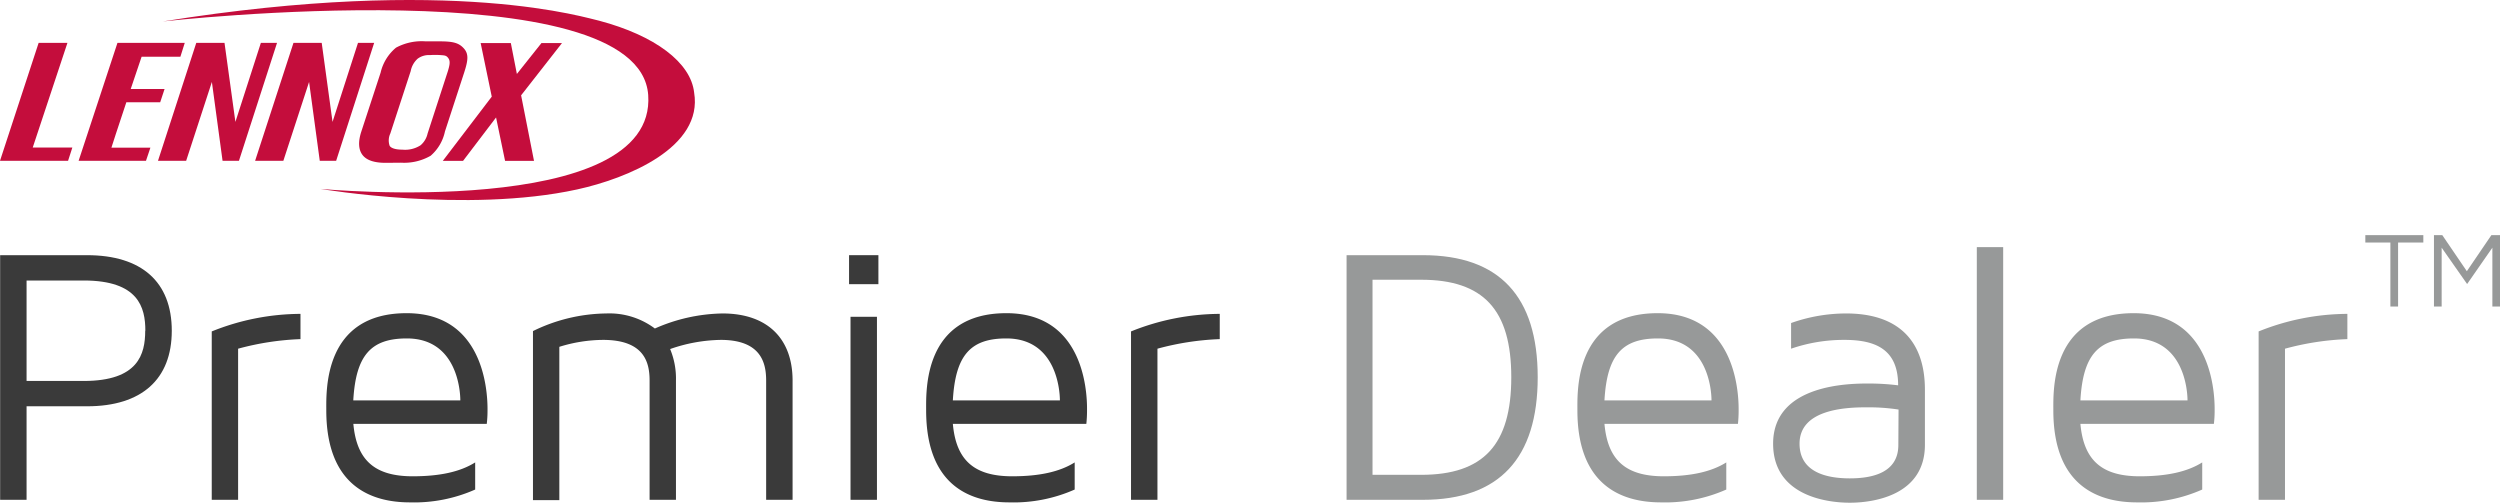 <svg viewBox="0 0 360.34 72.46" xmlns="http://www.w3.org/2000/svg"><g fill="#c40d3c"><g transform="translate(-14.07 -30.82)"><path d="m97.28 58.12c-15.94 3.5-37-.07-37-.07s48.5 4.52 47.22-13.54c-1.3-18.33-69.95-10.6-69.95-10.6 42.07-6.75 61.37-.38 62.9-.1 8 2.13 13.19 6 13.67 10.35 1.32 7.9-9.6 12.37-16.84 13.96z"/><path d="m69.64 54.29q-2.43 0-3.3-1.11c-.58-.74-.69-1.86-.2-3.37l2.79-8.52a6.63 6.63 0 0 1 2.22-3.6 7.8 7.8 0 0 1 4.26-.91h2c1.92 0 2.77.2 3.5 1s.65 1.68.07 3.48l-2.78 8.52a6.34 6.34 0 0 1 -2.06 3.49 7.65 7.65 0 0 1 -4.26 1zm9-13.26c.2-.69.38-1.33.08-1.78s-.54-.44-1.15-.49a11 11 0 0 0 -1.53 0 2.71 2.71 0 0 0 -1.77.52 3.18 3.18 0 0 0 -1 1.78l-2.94 9a2.35 2.35 0 0 0 -.1 1.77c.2.34.83.56 1.84.56a4.11 4.11 0 0 0 2.63-.64 3.09 3.09 0 0 0 1-1.68z"/><path d="m23.88 54s-9.81 0-9.81 0l5.57-17h4.15s-5 15.08-5 15.08h5.71z"/><path d="m40.07 39 .63-2h-9.7l-5.6 17h9.71l.64-1.9h-5.62s1-3.13 2.15-6.54h4.88l.63-1.91h-4.88l1.57-4.65z"/><path d="m65.67 37-3.67 11.39-1.56-11.39h-4.07l-5.53 17h4.07l3.71-11.37s1.52 11.21 1.54 11.37h2.36l5.48-17z"/></g><path d="m81 6.21h-2.96l-3.54 4.45-.87-4.45h-4.35l1.6 7.72-7.06 9.26h2.92l4.76-6.26 1.3 6.26h4.17l-1.86-9.45z"/></g><g transform="translate(-14.07 -30.82)"><path d="m51.67 37-3.67 11.39-1.57-11.39h-4.07l-5.52 17h4.06l3.71-11.37 1.54 11.37h2.36l5.49-17z" fill="#c40d3c"/><g fill="#3a3a3a"><path d="m38.83 78.49c0 7-4.34 10.89-12.21 10.89h-8.72v13.48h-3.81v-35.26h12.53c7.87 0 12.21 3.86 12.21 10.89zm-3.81 0c0-3.38-1-7.24-8.88-7.24h-8.24v14.48h8.24c7.86 0 8.86-3.86 8.86-7.24z"/><path d="m48.39 81.08v21.78h-3.8v-24.27a34.51 34.51 0 0 1 12.79-2.53v3.64a39.62 39.62 0 0 0 -8.99 1.38z"/><path d="m84.34 90.06a15.93 15.93 0 0 1 -.11 1.85h-19.23c.48 5.29 3.12 7.56 8.56 7.56 3.86 0 6.82-.63 9-2v3.91a21.7 21.7 0 0 1 -9.41 1.85c-5.49 0-12.05-2.27-12.05-13.27 0-2.8-.42-14 11.58-14s11.66 13.1 11.66 14.1zm-3.92-1.53c0-1.27-.42-8.93-7.71-8.93-5.18 0-7.35 2.43-7.72 8.93z"/><path d="m128.31 85.68v17.18h-3.81v-17.18c0-2.49-.68-5.87-6.55-5.87a23.08 23.08 0 0 0 -7.29 1.32 11.1 11.1 0 0 1 .84 4.55v17.18h-3.8v-17.18c0-2.54-.69-5.87-6.72-5.87a21.57 21.57 0 0 0 -6.29 1v22.1h-3.8v-24.37a24.54 24.54 0 0 1 10.57-2.54 10.93 10.93 0 0 1 7 2.17 25 25 0 0 1 9.75-2.17c6.4 0 10.1 3.55 10.1 9.68z"/><path d="m140.68 71.78h-4.23v-4.18h4.23zm-.21 4.7h-3.81v26.38h3.81z"/><path d="m170.75 90.06a17.5 17.5 0 0 1 -.1 1.85h-19.24c.47 5.29 3.11 7.56 8.56 7.56 3.86 0 6.82-.63 9-2v3.91a21.73 21.73 0 0 1 -9.41 1.85c-5.5 0-12-2.27-12-13.27 0-2.8-.43-14 11.57-14s11.62 13.1 11.62 14.1zm-3.91-1.53c0-1.27-.42-8.93-7.72-8.93-5.18 0-7.34 2.43-7.71 8.93z"/><path d="m180.9 81.08v21.78h-3.81v-24.27a34.57 34.57 0 0 1 12.79-2.53v3.64a39.61 39.61 0 0 0 -8.98 1.38z"/></g><g fill="#979999"><path d="m219.16 67.6c11 0 16.55 5.92 16.55 17.6s-5.55 17.66-16.55 17.66h-11v-35.26zm12.74 17.6c0-9.72-4-14.06-13-14.06h-7v28.12h7c8.99 0 13-4.33 13-14.06z"/><path d="m264.67 90.06a17.5 17.5 0 0 1 -.1 1.85h-19.24c.47 5.29 3.12 7.56 8.56 7.56 3.86 0 6.82-.63 9-2v3.91a21.73 21.73 0 0 1 -9.41 1.85c-5.5 0-12.05-2.27-12.05-13.27 0-2.8-.42-14 11.57-14s11.67 13.1 11.67 14.1zm-3.91-1.53c0-1.27-.42-8.93-7.72-8.93-5.18 0-7.34 2.43-7.71 8.93z"/><path d="m291.52 87v7.93c0 7.29-7.4 8.35-10.83 8.35s-11.05-1.06-11.05-8.51c0-8.72 11.36-8.67 13.8-8.67a33.72 33.72 0 0 1 4.22.26c0-5-3-6.55-7.71-6.55a23.34 23.34 0 0 0 -7.72 1.27v-3.7a23.72 23.72 0 0 1 7.93-1.38c7.4 0 11.36 3.81 11.36 11zm-3.8 2.85a28.93 28.93 0 0 0 -4.71-.32c-3.17 0-9.56.38-9.56 5.24 0 4.17 4 5 7.24 5s7-.8 7-4.81z"/><path d="m299 102.86v-36.42h3.8v36.42z"/><path d="m333.28 90.06a15.93 15.93 0 0 1 -.11 1.85h-19.24c.48 5.29 3.12 7.56 8.56 7.56 3.86 0 6.82-.63 9-2v3.91a21.67 21.67 0 0 1 -9.41 1.85c-5.49 0-12.05-2.27-12.05-13.27 0-2.8-.42-14 11.58-14s11.67 13.1 11.67 14.1zm-3.91-1.53c0-1.27-.43-8.93-7.72-8.93-5.18 0-7.35 2.43-7.72 8.93z"/><path d="m343.42 81.08v21.78h-3.8v-24.27a34.51 34.51 0 0 1 12.79-2.53v3.64a39.62 39.62 0 0 0 -8.99 1.38z"/><path d="m363.36 64.71v1.07h-3.64v9.22h-1.11v-9.22h-3.61v-1.07zm11.06 0v10.29h-1.11v-8.48l-3.64 5.24-3.67-5.24v8.48h-1.11v-10.29h1.2l3.54 5.2 3.54-5.2z"/></g></g></svg>